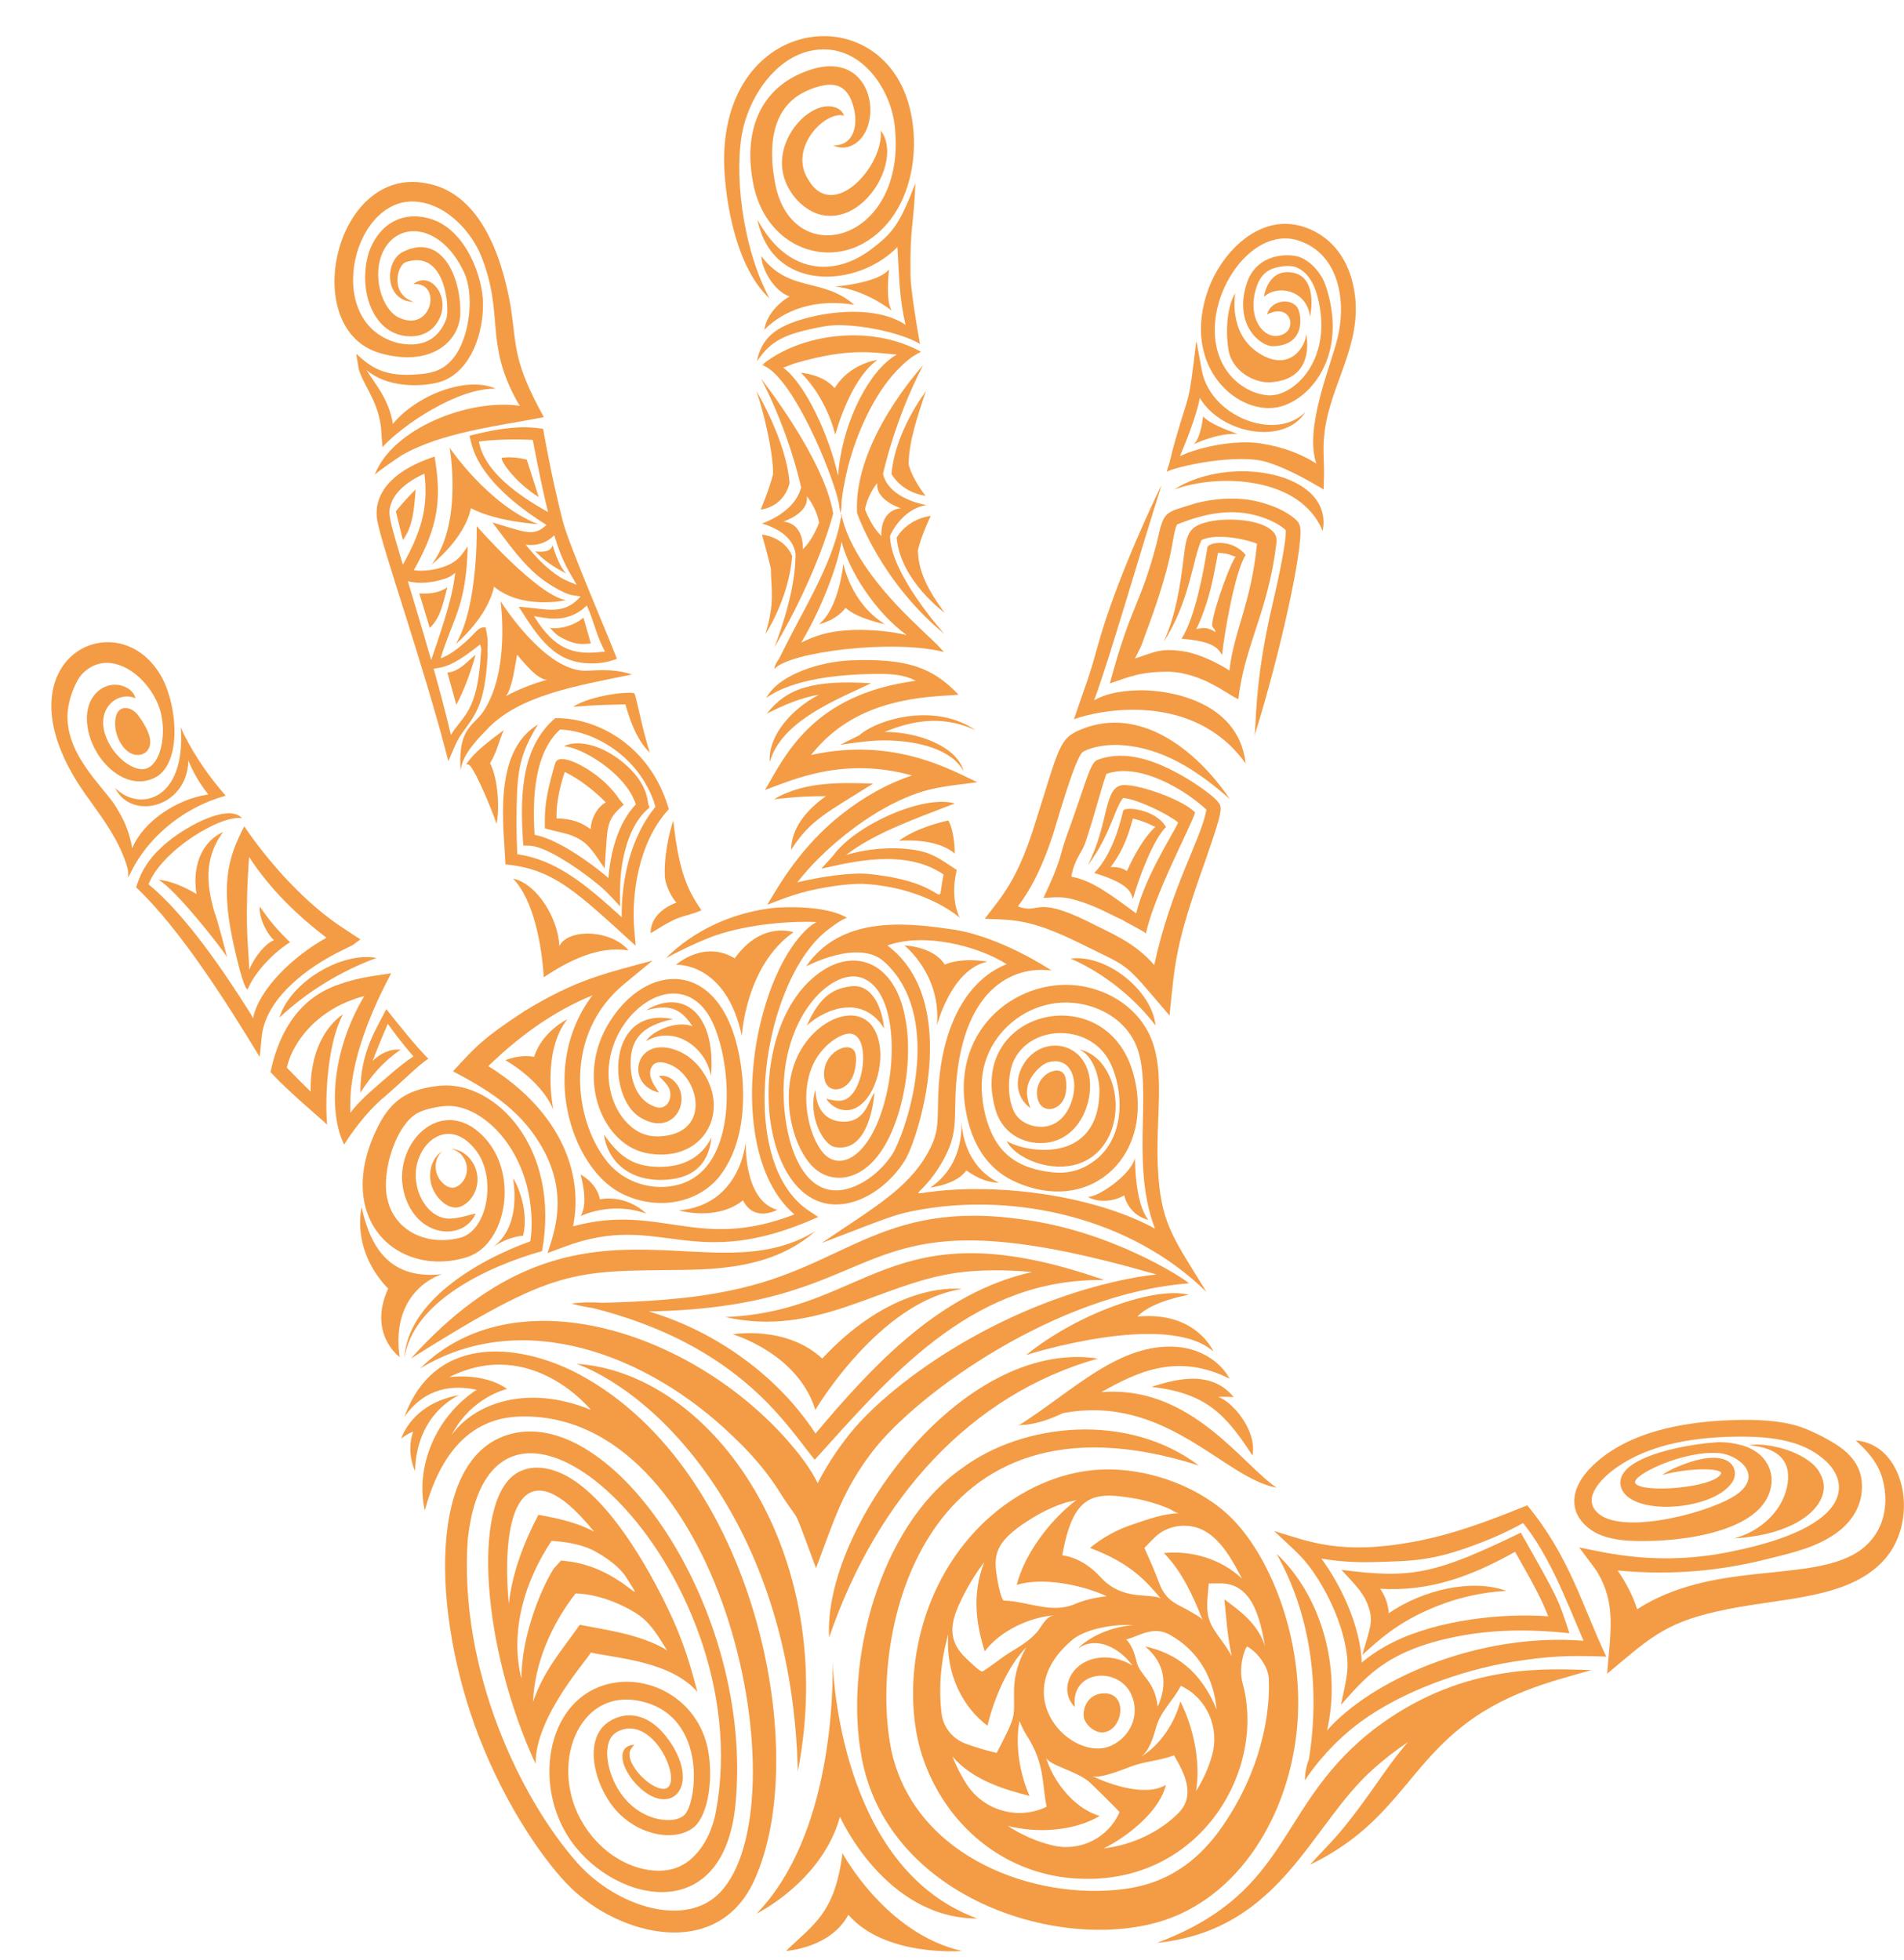 <?xml version="1.0" encoding="UTF-8" standalone="no"?><svg xmlns="http://www.w3.org/2000/svg" xmlns:xlink="http://www.w3.org/1999/xlink" fill="#f39c45" height="683.3" preserveAspectRatio="xMidYMid meet" version="1" viewBox="-17.9 -12.6 663.7 683.3" width="663.7" zoomAndPan="magnify"><defs><clipPath id="a"><path d="M 256 633 L 318 633 L 318 667.711 L 256 667.711 Z M 256 633"/></clipPath><clipPath id="b"><path d="M 530 482 L 645.77 482 L 645.77 571 L 530 571 Z M 530 482"/></clipPath></defs><g><g id="change1_3"><path d="M 364.812 461.051 C 317.023 453.824 268.773 521.027 271.129 558.273 C 287.805 509.543 320.547 473.543 364.812 461.051" fill="inherit"/></g><g id="change1_4"><path d="M 183.086 462.871 C 213.348 474.328 258.262 521.363 260.203 605.008 C 274.91 529.645 231.094 466.203 183.086 462.871" fill="inherit"/></g><g id="change1_5"><path d="M 266.32 416.621 C 229.105 439.609 183.781 396.039 125.336 461.051 C 176.035 429.156 181.684 430.629 220.117 430.141 C 237.207 429.969 253.574 427.898 266.32 416.621" fill="inherit"/></g><g id="change1_6"><path d="M 443.16 172.527 C 447.145 152.098 410.797 145.566 391.359 158.074 C 407.121 152.352 435.422 153.578 443.16 172.527" fill="inherit"/></g><g id="change1_7"><path d="M 79.504 342.176 C 89.176 333.156 100.742 326.027 113.352 321.375 C 101.012 319.137 83.285 329.828 79.504 342.176" fill="inherit"/></g><g id="change1_8"><path d="M 384.902 344.926 C 383.648 332.762 367.957 320.043 355.301 321.602 C 366.988 326.734 377.473 335.258 384.902 344.926" fill="inherit"/></g><g id="change1_9"><path d="M 389.766 341.465 C 391.734 322.719 391.648 317.102 402.172 287.738 C 406.863 274.148 408.047 270.27 407.453 268.254 C 406.609 265.516 397.574 259.809 394.977 258.305 C 385.555 252.875 374.797 248.531 364.652 252.324 C 361.977 253.422 360.859 259.781 353.961 278.715 C 351.223 286.211 352.59 286.141 345.836 300.453 C 351.297 300.199 352.688 299.844 358.09 301.512 C 365.285 303.742 369.945 306.719 373.293 308.078 C 374.941 309.176 380.504 311.848 381.562 312.871 C 384.176 299.934 397.246 275.48 398.684 270.719 C 395.23 266.641 379.746 260.871 373.613 261.105 C 366.711 261.633 368.816 274.422 361.234 289.145 C 365.762 283.172 368.168 277.512 369.992 273.016 C 370.859 270.914 372.504 266.543 373.613 265.668 C 373.801 265.523 373.859 265.562 373.816 265.605 C 373.781 265.648 373.914 265.652 373.977 265.656 C 378.426 266.109 388.496 270.77 392.793 274.152 C 390.805 278.562 381.156 293.195 378.16 305.879 C 369.715 299.629 362.645 294.238 355.547 293.066 C 356.73 286.516 359.184 285.004 360.523 280.891 C 363.758 271.246 365.82 262.703 367.766 257.219 C 379.316 253.055 395.512 262.953 402.648 269.719 C 400.719 280.215 390.348 296.594 384.441 323.875 C 377.438 315.691 368.824 312.594 361.633 308.82 C 342.285 299.305 344.809 306.414 336.914 303.395 C 344.027 294.199 347.871 282.184 349.258 278.031 C 350.242 274.992 356.965 251.172 359.559 249.578 C 361.145 248.492 365.824 246.887 372.211 247.145 C 387.148 247.84 399.613 256.109 410.797 265.984 C 398.672 248.172 379.211 233.613 359.227 241.59 C 351.074 244.883 351.531 247.438 342.539 275.664 C 336.645 294.238 331.43 299.832 325.348 307.734 C 335.113 308.145 341.035 307.559 358.887 316.434 C 376.793 325.344 373.117 321.961 389.766 341.465" fill="inherit"/></g><g id="change1_10"><path d="M 374.934 291.105 C 373.23 289.891 371.234 289.637 369.234 289.68 C 369.664 289.148 370.066 288.574 370.473 287.996 C 373.465 283.645 375.238 279.137 376.664 273.965 C 376.789 273.488 376.902 273.105 376.996 272.789 C 377.512 272.902 378.172 273.07 379.113 273.355 C 384.023 274.996 383.602 275.383 384.871 275.641 C 380.672 279.512 377.191 286.066 374.934 291.105 Z M 388.535 275.73 C 385.047 269.555 373.945 268.348 373.602 270.152 C 371.902 277.504 368.84 286.32 363.551 291.75 C 376.301 295.668 376.285 298.812 377.031 300.793 C 378.895 294.023 383.984 280.195 388.535 275.73" fill="inherit"/></g><g id="change1_11"><path d="M 416.309 253.586 C 413.789 231.152 388.32 227.922 379.453 228.074 C 371.387 228.227 367.098 229.609 363.48 231.523 C 368.117 219.691 380.457 176.844 387.016 156.559 C 386.539 157.211 371.477 188.238 364.809 212.371 C 361.16 225.574 360.746 225.383 356.457 238.176 C 365.379 234.828 398.219 228.281 416.309 253.586" fill="inherit"/></g><g id="change1_12"><path d="M 435.34 171.348 C 435.09 170.348 434.992 169.711 433.871 168.641 C 430.375 165.406 425.312 163.48 420.699 162.305 C 410.766 159.82 400.219 162.418 398.602 162.965 C 387.57 166.43 387.969 165.105 385.195 177.195 C 379.348 199.129 376.355 198.133 368.977 225.68 C 375.969 223.293 379.676 221.559 389.641 221.59 C 401.762 222.082 410.711 230.156 413.789 231.152 C 415.754 213.004 424.164 200.434 426.961 177.316 C 427.105 175.992 427.32 174.953 426.422 173.453 C 423.051 168.508 410.457 167.719 403.516 169.266 C 396.176 170.961 395.727 173.473 394.605 182.66 C 393.426 192.328 391.789 202.336 387.727 211.184 C 396.953 196.918 397.863 182.066 400.926 175.684 C 406.359 173.098 417.203 175.586 420.258 176.973 C 418.273 197.703 412.195 207.367 410.652 221.191 C 406.664 218.539 400.695 215.734 395.777 214.672 C 386.613 213.098 384.855 214.727 377.707 216.977 C 378.734 214.957 379.879 212.98 380.551 210.836 C 382.816 204.609 388.531 189.777 390.676 177.551 C 390.934 176.074 391.605 171.727 392.398 170.262 C 401.148 166.73 410.293 164.625 419.457 166.977 C 424.359 168.207 427.91 170.246 429.383 171.465 C 429.895 171.859 430.215 172.164 430.293 172.242 C 430.57 177.035 426.59 194.121 425.551 198.617 C 419.035 226.445 420.145 241.52 419.301 244.207 C 428.371 215.473 436.355 178.566 435.34 171.348" fill="inherit"/></g><g id="change1_13"><path d="M 402.93 206.508 C 401.59 206.203 400.32 206.418 399.051 206.766 C 399.75 205.562 400.281 204.188 400.832 202.836 C 403.633 195.73 404.828 190.086 406.203 182.688 C 406.414 181.449 406.586 180.668 406.676 180.133 C 411.242 180.383 411.141 181.266 412.816 181.43 C 409.852 186.004 403.738 204.379 404.762 205.867 C 405.473 207.051 405.473 206.461 405.828 207.84 C 405.023 207.234 404.059 206.758 402.93 206.508 Z M 408.09 215.73 C 408.762 209.168 412.422 186.922 416.309 180.891 C 411.5 174.984 403.254 176.512 402.984 178.23 C 401.605 186.887 398.664 202.75 393.969 210.09 C 405.898 211.004 406.855 213.953 408.09 215.73" fill="inherit"/></g><g id="change1_14"><path d="M 139.48 487.828 C 146.324 474.402 158.875 471.656 158.875 471.656 C 150.598 465.777 138.676 467.539 138.676 467.539 C 167.367 453.145 188.055 478.945 188.055 478.945 C 165.512 469.684 147.082 476.961 139.48 487.828 Z M 184.461 466.805 C 166.051 456.77 134.344 450.543 123.051 481.391 C 130.34 471 140.223 470.211 148.238 471.949 C 133.742 481.461 126.801 499.086 130.184 514.027 C 138.375 483.566 155.926 481.188 165.129 481.238 C 235.109 481.613 261.914 616.855 233.129 647.164 C 221.23 659.688 197.371 652.336 183.605 637.188 C 163.691 614.852 141.828 569.699 145.184 523.727 C 153.98 446.621 247.23 534.688 231.668 618.949 C 229.996 627.984 225.219 635.238 219.074 638.09 C 210.301 642.242 194.77 638.082 185.715 623.781 C 172.91 603.746 183.41 574.859 206.234 580.707 C 228.992 586.422 224.945 616.414 220.609 620.242 C 217.957 622.57 212.988 622.234 209.398 621.008 C 197.699 617.062 193.02 603.891 193.84 597 C 194.273 593.469 195.75 591.91 197.785 590.906 C 212.094 584.375 223.418 617.133 210.086 610.082 C 205.27 607.516 201.508 602.047 201.57 599.371 C 201.648 597.949 201.344 597.969 203.18 595.691 C 196.789 596.066 198.441 603.645 203.91 609.496 C 215.148 621.445 226.328 611.184 216.102 595.336 C 206.184 580.172 194.824 585.926 191.676 590.102 C 185.816 597.859 190.656 612.035 197.312 619.082 C 205.559 627.754 218.027 629.531 224.148 624.289 C 229.285 619.695 230.789 606.586 228.781 596.855 C 225.129 579.895 208.82 571.262 194.816 574.359 C 173.309 579.035 167.797 608.066 179.965 627.438 C 194.113 650.188 234.137 660.664 238.465 616.578 C 245.133 548.711 195.027 475.773 158.707 487.777 C 129.609 497.176 133.32 555.547 150.754 597.121 C 161.25 622.395 175.285 640.594 182.719 647.086 C 200.676 663.141 234.273 670.703 246 640.691 C 264.355 596.559 245.203 499.902 184.461 466.805" fill="inherit"/></g><g id="change1_15"><path d="M 352.609 480.09 C 388.621 473.297 408.805 502.883 427.102 506.066 C 415.062 497.992 397.801 471.258 367.676 472.645 C 367.086 472.672 366.516 472.727 365.949 472.789 C 378.824 465.516 392.629 459.043 410.738 468.086 C 407.766 462.586 401.258 457.777 392.543 456.996 C 372.23 455.379 356.227 472.344 337.039 484.488 C 337.297 484.41 337.531 484.34 337.781 484.266 C 342.891 484.066 347.77 482.398 352.609 480.09" fill="inherit"/></g><g id="change1_16"><path d="M 412.145 474.508 C 403.902 464.285 390.312 468.82 383.488 470.914 C 401.934 473.121 408.891 479.684 418.68 494.879 C 420.379 485.918 411.344 475.762 406.707 474.453 C 409.164 474.273 412.145 474.508 412.145 474.508" fill="inherit"/></g><g id="change1_17"><path d="M 396.484 438.836 C 385.176 435.777 358.234 444.93 339.801 459.809 C 339.801 459.809 388.898 444.145 405.09 458.625 C 405.09 458.625 399.164 444.473 378.602 446.418 C 383.488 440.992 396.484 438.836 396.484 438.836" fill="inherit"/></g><g id="change1_18"><path d="M 272.328 566.672 C 272.535 575.879 272.441 627.223 245.816 654.59 C 245.816 654.59 268.664 643.391 274.91 620.805 C 274.91 620.805 290.598 656.281 322.781 656.281 C 277.23 639.676 272.758 576.945 272.328 566.672" fill="inherit"/></g><g clip-path="url(#a)" id="change1_1"><path d="M 275.781 633.504 C 273.121 654.59 265.648 658.285 256.094 667.594 C 256.094 667.594 271.652 666.637 277.812 654.973 C 290.605 669.797 317.426 667.594 317.426 667.594 C 290.773 661.566 275.781 633.504 275.781 633.504" fill="inherit"/></g><g id="change1_19"><path d="M 142.23 473.789 C 132.18 475.508 124.961 481.125 121.898 488.973 C 121.898 488.973 124.066 487.262 126.109 486.527 C 123.57 493.914 126.785 500.266 126.785 500.266 C 127.277 479.797 142.23 473.789 142.23 473.789" fill="inherit"/></g><g id="change1_20"><path d="M 189.188 521.41 C 182.812 518.012 176.246 516.734 169.777 515.516 C 164.391 525.785 160.629 536.148 159.457 546.59 C 156.492 514.246 164.41 490.688 189.188 521.41 Z M 174.363 524.621 C 179.559 524.953 185.367 525.887 189.836 528.445 C 193.426 530.449 198.09 533.68 200.32 537.227 C 208.77 550.645 198.965 533.895 179.906 531.734 L 177.652 531.48 L 175.297 534.098 C 174.297 535.098 164.105 553.027 163.832 572.648 C 159.824 556.098 164.871 538.902 174.363 524.621 Z M 184.203 553.883 C 177.758 563.027 171.66 569.793 167.902 580.758 C 168.441 567.207 174.359 553.715 182.727 542.953 C 190.008 543.078 198.762 546.395 204.766 550.484 C 210.242 554.215 213.961 562.336 214.805 562.855 C 205.453 557.117 192.773 555.566 184.203 553.883 Z M 188.016 563.535 C 197.301 565.617 215.73 566.555 225.207 577.273 C 224.012 573.102 221.863 563.66 216.883 552.504 C 209.582 536.305 196.234 512.395 181.363 503.023 C 175.09 499.062 167.418 497.352 161.602 501.41 C 146.602 511.906 150.152 561.965 168.801 602.398 C 168.613 585.504 187.828 564.988 188.016 563.535" fill="inherit"/></g><g id="change1_21"><path d="M 162.355 215.676 C 164.734 218.312 169.129 224.188 172.723 224.406 C 167.777 225.828 162.902 227.664 158.461 230.102 C 160.688 227.348 161.629 219.273 162.355 215.676 Z M 186.762 221.234 C 172.18 222.004 156.582 196.98 156.582 196.98 C 156.582 196.98 160.121 221.711 150.328 235.832 C 148.91 237.875 146.82 239.359 145.383 241.449 C 142.434 245.512 142.375 250.879 142.652 256.008 C 143.359 250.387 148.227 245.395 152.293 241.242 C 163.398 229.844 182.777 226.539 202.371 222.559 C 197.176 220.734 191.93 220.961 186.762 221.234" fill="inherit"/></g><g id="change1_22"><path d="M 175.648 237.777 C 162.953 248.551 163.469 267.348 164.52 282.211 L 166.48 282.238 C 172.344 282.312 183.625 290.297 188.254 293.906 C 193.336 297.871 194.215 299.051 198.246 303.414 C 198.215 298.086 197.887 291.215 200.281 282.82 C 201.625 278.098 203.824 273.258 207.535 269.812 C 208.68 268.754 208.578 269.188 208.09 267.797 C 207.762 266.809 208.07 259.605 197.488 251.828 C 188.504 245.379 181.227 246.074 178.695 247.574 C 183.859 247.922 194.727 253.957 200.48 261.723 C 202.539 264.496 203.367 266.664 203.746 267.855 C 197.605 274.242 194.855 284.516 194.203 293.516 C 187.871 288.074 176.273 279.852 168.453 278.461 C 167.695 266.172 168.137 250.164 177.297 241.766 C 186.32 241.93 198.785 247.656 206.113 258.945 C 209.195 263.801 210.168 267.238 210.574 268.684 C 201.984 279.152 198.641 294.051 198.824 307.188 C 186.398 295.883 176.055 287.156 162.414 285.227 C 162.352 283.051 162.016 278.148 162.195 268.629 C 162.438 255.887 163.363 250.168 169.641 239.973 C 153.504 249.742 157.867 276.227 158.266 288.773 C 175.164 290.348 183.117 298.441 203.676 317.121 L 203.223 311.855 C 202.09 298.645 204.891 281.383 214.512 270.328 C 215.383 269.328 215.297 269.73 214.926 268.516 C 208.59 247.672 190.641 237.57 175.648 237.777" fill="inherit"/></g><g id="change1_23"><path d="M 187.961 276.5 C 185.594 274.672 182.785 273.512 179.891 273.051 C 178.328 272.801 177.027 272.738 176.113 272.738 C 176.035 270.609 176.098 266.359 178.031 259.508 C 178.309 258.551 178.609 257.57 178.957 256.551 C 183.555 258.648 189.219 262.996 193.258 267.129 C 190.121 268.977 188.191 272.801 187.961 276.5 Z M 194.43 261.676 C 189.094 255.906 178.152 249.777 175.98 252.859 C 175.547 253.465 175.176 255.102 174.23 258.539 C 171.961 266.992 171.957 271.406 172.043 276.199 C 176.555 277.52 179.871 277.855 182.918 279.363 C 187.383 281.512 189.121 284.754 192.859 290.164 C 194.035 275.32 192.945 273.617 199.527 267.938 C 196.711 264.77 198.344 265.887 194.43 261.676" fill="inherit"/></g><g id="change1_24"><path d="M 207.152 244.762 C 205.809 240.109 204.258 232.16 203.273 229.148 C 201.438 228.34 188.426 229.727 181.836 233.805 C 189.406 233.191 196.66 233.031 200.102 232.992 C 201.445 237.73 203.926 245.422 208.598 249.773 C 208.098 248.094 207.57 246.445 207.152 244.762" fill="inherit"/></g><g id="change1_25"><path d="M 157.723 241.945 C 152.48 245.848 147.773 249.367 144.914 253.445 C 144.258 254.387 144.914 253.445 145.781 254.219 C 147.898 256.113 153.816 270.305 155.195 274.648 C 156.266 269.52 155.809 259.074 152.926 253.469 C 155.238 249.859 156.062 245.582 157.723 241.945" fill="inherit"/></g><g id="change1_26"><path d="M 201.176 318.777 C 199.535 316.625 196.527 314.887 194.016 314.07 C 187.348 311.785 179.355 312.789 177.074 317.219 C 176.711 307.836 169.465 295.59 160.945 293.707 C 168.32 301.414 170.988 317.434 171.645 328.137 C 180.051 322.441 190.848 316.996 201.176 318.777" fill="inherit"/></g><g id="change1_27"><path d="M 214 294.184 C 214.598 296.906 215.938 299.785 217.859 302.105 C 212.992 303.898 208.828 307.602 208.891 312.789 C 220.527 305.418 219.227 307.855 226.598 304.781 C 222.043 297.961 218.812 292.172 216.797 273.48 C 214.121 281.441 213.41 290.527 214 294.184" fill="inherit"/></g><g id="change1_28"><path d="M 22.395 237.676 C 21.848 240.738 22.613 243.98 24.227 246.609 C 27.461 251.871 31.973 251.18 33.59 248.961 C 36.207 245.371 32.312 239.562 30.188 236.711 C 27.949 233.699 23.258 232.848 22.395 237.676" fill="inherit"/></g><g id="change1_29"><path d="M 60.773 264.828 C 55.09 258.312 50.348 251.578 46.191 243.391 C 45.023 241.051 45.156 239.418 45.25 243.691 C 45.773 267.246 29.934 270.117 22.219 262.078 C 27.832 273.711 47.426 268.984 47.758 252.539 C 49.484 256.848 51.875 260.832 54.73 264.391 C 52.984 264.66 50.859 265.117 48.453 265.91 C 39.859 268.914 31.402 275.316 28.156 283.176 C 28.062 282.52 27.957 281.867 27.836 281.23 C 26.422 275.445 24.977 272.688 22.051 267.938 C 17.098 260.754 5.816 250.852 5.602 237.445 C 5.621 231.051 8.871 224.105 10.984 222.117 C 19.988 213.238 32.922 222.184 37.328 233.305 C 40.953 242.441 38.098 256.742 30.75 255.508 C 27.293 254.988 22.141 251.27 19.465 245.281 C 14.676 234.695 23.164 228.094 29.289 230.848 C 28.969 229.285 27.855 228.074 26.52 227.305 C 20.039 223.547 10.711 229.023 12.645 241.035 C 14.57 253.008 26.277 263.734 36.258 258.438 C 45.223 253.695 44.176 234.715 38.789 224.082 C 24.324 196.5 -17.934 215.969 8.527 259.246 C 12.742 266.184 17.809 271.781 22.328 279.973 C 25.223 285.223 26.777 290.309 26.777 291.309 L 26.801 293.336 L 27.75 291.438 C 34.699 277.5 48.035 268.273 60.773 264.828" fill="inherit"/></g><g id="change1_30"><path d="M 101.832 318.492 C 102.844 318.016 103.977 317.383 104.957 316.969 L 107.758 314.898 C 105.699 313.668 104.348 312.652 102.41 311.426 C 89.09 302.953 76.207 288.691 67.246 275.516 C 61.246 286.883 58.832 296.551 63.965 318.633 C 66.121 327.926 67.125 330.414 67.73 331.625 C 68.535 332.629 68.316 332.602 68.688 331.742 C 70.555 327.426 76.027 320.449 83.203 315.902 C 79.379 312.242 76.094 308.559 72.824 303.664 L 72.602 303.801 C 72.586 308.348 75.473 313.164 77.336 314.945 C 77.43 315.023 77.527 315.102 77.629 315.176 C 74.727 316.289 70.906 320.758 68.98 325.48 C 68.859 320.48 68.09 314.938 68.156 305.125 C 68.184 296.828 68.613 291.039 68.922 286.152 C 76.043 297.137 85.418 306.344 95.918 314.332 C 84.043 320.891 72.273 332.438 70.297 342.445 C 69.988 341.773 69.609 341.066 69.129 340.32 C 60.633 326.848 47.09 306.578 33.879 295.699 C 38.434 283.941 59.027 271.391 66.473 272.668 C 62.023 267.625 48.121 274.75 40.707 280.797 C 32.188 287.656 30.535 293.895 29.535 296.762 C 45.062 311.359 61.621 337.805 72.637 355.922 L 73.312 348.953 C 74.609 335.574 89.109 324.578 101.832 318.492" fill="inherit"/></g><g id="change1_31"><path d="M 61.246 321.078 C 61.246 321.078 57.789 307.449 56.883 305.555 C 54.328 296.594 52.828 287.027 59.871 277.469 C 53.715 280.227 48.863 287.469 50.57 299.082 C 46.727 296.734 41.328 294.359 37.328 294.16 C 42.734 296.871 58.684 317.008 61.246 321.078" fill="inherit"/></g><g id="change1_32"><path d="M 116.391 369.574 C 122.625 364.219 128.414 358.309 131.418 356.535 C 126.844 351.934 120.719 344.227 116.758 339.223 C 113.602 345.684 107.637 353.973 107.719 368.375 C 111.508 362.477 115.434 357.758 121.715 353.363 C 118.113 353.008 114.598 354.699 111.996 357.305 C 113.191 354.125 114.871 349.918 117.27 344.371 C 121.238 349.801 123.953 353.156 126.234 355.719 C 123.039 357.777 120.348 360.082 117.762 362.312 C 113.445 366.066 107.551 370.844 104.215 375.414 C 104.156 372.34 104.129 368.828 104.82 364.406 C 107.219 346.836 117.98 327.727 118.48 326.727 C 109.766 328.02 106.367 328.438 99.742 330.789 C 87.379 335.172 79.652 345.691 76.375 361.18 C 83.336 368.641 92.637 376.199 96.117 379.496 C 95.262 368.766 96.48 350.457 101.703 340.992 C 95.426 345.262 90.051 354.555 90.414 368.02 C 87.898 365.57 84.969 362.648 82.07 359.617 C 82.293 358.707 82.684 357.266 83.48 355.328 C 87.523 346.062 95.785 339.41 104.121 336.301 C 106.77 335.207 108.125 334.93 109.066 334.703 C 97.102 354.754 96.875 376.176 102.066 386.449 C 103.984 383.383 109.336 375.387 116.391 369.574" fill="inherit"/></g><g id="change1_33"><path d="M 348.684 325.793 C 348.684 325.793 330.332 313.43 313.059 311.297 C 296.652 308.859 274.91 307.078 263.094 324.336 C 263.094 324.336 281.336 314.559 290.297 322.68 C 310.641 341.109 299.273 378.105 293.754 388.809 C 291.684 392.605 287.055 397.562 281.684 400.25 C 265.164 408.543 256.898 391.812 255.426 373.016 C 253.102 342.859 271.777 324.938 282.129 328.195 C 293.305 331.547 295.191 353.41 290.633 370.859 C 285.828 389.262 276.496 395.242 270.395 390.633 C 264.84 386.375 260.109 370.164 265.551 358.469 C 268.406 352.371 273.855 348.504 277.34 347.855 C 284.656 346.488 284.281 361.945 279.523 368.344 C 276.977 371.773 274.395 371.535 270.094 370.48 C 272.152 373.484 275.094 374.742 277.961 374.426 C 285.797 373.363 290.305 360.379 288.637 351.324 C 285.574 334.859 267 340.766 259.984 355.891 C 253.359 370.309 259.004 389.449 266.809 395.383 C 273.121 400.238 284.121 399.324 291.586 384.848 C 298.797 370.84 301.578 347.016 294.617 332.828 C 289.301 322.254 279.203 319.285 269.199 325.562 C 239.516 344.344 245.867 412.809 277.211 406.98 C 285.453 405.457 293.18 399.07 297.535 391.945 C 301.801 385.281 317.855 336.855 291.445 317.043 C 304.141 312.418 322.781 317.125 333.016 323.551 C 317.246 329.84 310.609 348.242 309.363 365.223 C 308.516 377.93 310.113 381.035 305.562 389.258 C 298.594 401.867 286.633 408.453 268.535 420.766 C 292.422 411.668 293.871 410.676 303.547 409.023 C 336.016 403.465 375.988 411.633 402.648 437.844 C 392.059 420.406 387.227 414.906 385.941 398.047 C 384.203 377.148 389.672 358.781 381.277 345.371 C 376.109 337.094 366.902 332.051 357.488 330.98 C 336.051 328.516 312.117 347.039 319.371 377.586 C 321.754 387.531 327.012 395.598 336.5 399.645 C 363.078 411.246 385.242 389.32 376.965 361.074 C 367.23 328.102 319.066 339.605 329.109 374.238 C 331.77 383.539 340.359 386.77 347.355 385.742 C 358.855 384.031 363.5 370.785 361.719 362.223 C 358.914 349.242 342.984 348.441 337.84 360.492 C 335.684 365.816 337.332 370.914 341.281 373.734 C 339.898 369.996 339.328 366.355 341.895 362.555 C 343.25 360.492 345.746 358.164 347.617 357.73 C 356.016 355.418 358.973 365.582 354.48 374.117 C 349.902 382.719 340.684 380.906 337.047 377.082 C 333.645 373.668 332.859 364.684 334.977 358.352 C 340.289 344.508 361.637 343.82 368.809 357.363 C 373.641 366.523 375.516 385.461 361.301 393.633 C 355.859 396.785 350.629 396.672 344.68 395.457 C 338.824 394.188 333.852 391.672 330.273 386.789 C 325.828 380.738 323.922 371.098 324.363 364.109 C 325.383 347.832 340.512 335.273 356.793 337.102 C 364.699 338.016 372.102 341.879 376.363 348.496 C 385.707 362.383 375.234 391.07 384.707 415.762 C 365.59 405.355 337.855 401.059 315.934 402.113 C 294.93 403.137 302.16 407.391 310.75 392.148 C 316.203 382.457 314.527 377.984 315.363 365.641 C 318.039 329.801 337.332 324.129 348.684 325.793" fill="inherit"/></g><g id="change1_34"><path d="M 140.004 360.91 C 151.926 367.215 162.641 373.703 170.102 385.797 C 181.047 403.488 174.988 417.758 172.973 424.27 L 178.855 422.07 C 212.852 409.367 222.723 431.754 267.34 411.688 L 264.234 409.652 C 237.859 392.375 248.109 328.031 271.164 311.191 C 273.285 309.625 275.559 307.934 277.34 307.398 C 269.984 302.891 253.941 303.387 249.102 304.289 C 236.828 306.148 223.992 311.711 214.18 321.473 C 219.152 318.828 224.129 316.414 229.188 314.383 C 239.996 310.133 255.328 308.398 266.773 308.863 C 262.113 311.137 253.371 321.066 248.027 340.812 C 241.414 364.828 242.512 396.621 259.012 410.805 C 225.297 423.898 212.117 406.707 181.852 414.961 C 185.523 397.09 178.082 375.184 152.32 359.09 C 162.867 348.914 174.547 340.199 188.59 334.43 C 169.723 359.621 181.344 393.781 197.73 402.941 C 209.242 409.363 224.367 407.922 232.777 397.711 C 240.242 388.223 241.855 375.211 240.871 363.172 C 236.895 320.504 207.258 321.02 193.551 345.43 C 182.918 364.57 192.531 387.336 208.48 389.617 C 228.012 392.621 237.293 374.012 226.074 359.672 C 221.859 354.289 216.012 352.395 212.297 352.543 C 202.742 352.906 201.484 365.871 211.809 368.309 C 210.297 366.016 208.121 363.102 208.859 360.391 C 209.531 357.84 211.652 357.32 214.176 358.035 C 225.566 360.965 231.305 382.93 211.648 383.609 C 210.305 383.566 207.961 383.66 204.953 382.141 C 197.91 378.473 192.738 368.395 194.594 356.973 C 197.641 338.641 217.66 325.352 228.328 340.129 C 236.98 351.902 241.645 394.02 218.73 400.395 C 210.379 402.734 199.734 400.266 193.375 391.926 C 182.164 377.492 178.336 348.082 199.695 330.453 L 209.57 322.301 C 193.02 326.809 183.176 328.773 164.879 339.941 C 150.555 349.344 147.996 352.191 140.004 360.91" fill="inherit"/></g><g id="change1_35"><path d="M 123.051 461.051 C 125.871 441.262 151.945 428.973 171.059 423.59 C 177.531 387.555 154.773 364.277 135.648 365.914 C 125.922 366.918 119.16 369.719 114.059 379.762 C 101.57 404.117 111.648 423.215 129.527 426.707 C 137.938 428.316 145.281 425.676 146.324 425.156 C 159.543 419.461 163.367 393.398 148.227 381.477 C 133.051 369.461 116.008 390.203 124.512 407.523 C 130.422 419.465 144.273 419.121 147.902 410.512 C 144.906 411.074 140.203 412.922 136.641 412.02 C 129.52 410.242 124.621 399.676 128.242 390.816 C 131.438 382.879 140.25 378.738 147.699 388.105 C 155.465 397.508 152.238 416.953 142.043 419.059 C 129.812 421.867 119.32 415.863 117.098 405.234 C 114.973 395.859 120.129 379.523 127.656 375.461 C 131.098 373.562 137.227 372.945 138.227 372.98 C 148.941 372.754 163.262 384.859 166.695 405.242 C 167.98 413.332 167.227 418.188 166.941 420.18 C 148.125 426.961 124.035 441.332 123.051 461.051" fill="inherit"/></g><g id="change1_36"><path d="M 168.285 355.855 C 162.949 354.926 158.273 357.035 158.273 357.035 C 158.273 357.035 170.727 363.926 174.969 374.258 C 174.969 374.258 170.754 354.156 179.906 342.727 C 179.906 342.727 171.102 346.938 168.285 355.855" fill="inherit"/></g><g id="change1_37"><path d="M 240.688 348.602 C 240.688 348.602 241.914 324.164 258.695 312.418 C 258.695 312.418 247.586 308.352 238.219 321.516 C 227.367 314.984 217.742 323.773 217.742 323.773 C 217.742 323.773 235.203 322.641 240.688 348.602" fill="inherit"/></g><g id="change1_38"><path d="M 229.922 362.566 C 231.785 340.574 220.125 331.922 207.348 339.586 C 214.23 337.879 218.734 337.879 223.496 345.215 C 217.488 342.852 208.715 347.473 207.348 350.355 C 217.742 344.469 228.418 353.16 229.922 362.566" fill="inherit"/></g><g id="change1_39"><path d="M 218.734 409.414 C 218.734 409.414 231.953 413.273 241.09 405.891 C 245.07 413.762 253.039 409.191 253.039 409.191 C 241.09 405.891 242.059 385.191 242.059 385.191 C 242.059 385.191 240.664 407.406 218.734 409.414" fill="inherit"/></g><g id="change1_40"><path d="M 207.348 410.512 C 207.348 410.512 201.016 403.859 191.211 405.527 C 190.137 399.738 184.461 396.883 184.461 396.883 C 184.461 396.883 187.492 406.852 184.461 411.395 C 184.461 411.395 195.031 406.094 207.348 410.512" fill="inherit"/></g><g id="change1_41"><path d="M 326.328 322.68 C 326.328 322.68 317.574 321.02 311.426 323.707 C 307.43 317.316 297.367 317.031 297.367 317.031 C 297.367 317.031 310.293 327.176 308.703 344.926 C 308.703 344.926 313.617 325.328 326.328 322.68" fill="inherit"/></g><g id="change1_42"><path d="M 306.359 401.457 C 310.82 400.785 316.371 399.156 318.938 395.449 C 322.691 398.07 325.762 399.523 330.332 399.789 C 327.789 398.539 318.348 393.594 317.227 378.477 C 317.426 383.684 316.535 394.609 306.359 401.457" fill="inherit"/></g><g id="change1_43"><path d="M 382.414 412.738 C 377.664 406.715 377.84 392.762 377.723 391.094 C 376.492 396.965 364.5 405.055 361.289 404.652 C 364.758 406.82 370.438 406.352 373.973 404.137 C 374.883 407.75 377.434 411.395 382.414 412.738" fill="inherit"/></g><g id="change1_44"><path d="M 136.168 431.641 C 118.461 433.574 111.348 423.004 108.164 408.277 C 108.164 408.277 104.281 423.07 117.41 436.676 C 110.199 452.422 121.387 460.512 121.387 460.512 C 118.133 436.676 136.168 431.641 136.168 431.641" fill="inherit"/></g><g id="change1_45"><path d="M 366.164 358.203 C 364.094 355.723 361.297 353.816 358.301 353.32 C 362.945 355.27 365.176 362.281 365.359 367.359 C 365.359 394.051 339.105 389.094 333.016 385.191 C 334.496 388.441 340.254 392.918 348.676 393.98 C 370.496 396.43 376.316 371.027 366.164 358.203" fill="inherit"/></g><g id="change1_46"><path d="M 353.055 370.285 C 354.137 367.742 353.922 363.773 353.23 362.312 C 351.199 358.012 342.012 362.539 343.789 370.43 C 344.945 375.559 351.035 375.043 353.055 370.285" fill="inherit"/></g><g id="change1_47"><path d="M 279.07 363.32 C 280.508 360.574 280.777 356.188 280.238 354.535 C 278.648 349.676 268.516 354.148 269.395 362.949 C 269.965 368.672 276.379 368.449 279.07 363.32" fill="inherit"/></g><g id="change1_48"><path d="M 136.531 388.699 C 132.988 390.5 131.312 395.367 132.328 399.926 C 133.434 404.863 138.617 409.914 142.871 407.988 C 147.012 406.113 149.656 400.809 148.098 395.445 C 146.816 391.051 142.902 387.848 139.105 388.023 C 141.461 388.176 143.777 390.207 144.57 392.926 C 145.602 396.469 143.852 399.977 141.117 401.215 C 138.305 402.488 134.879 399.148 134.152 395.887 C 133.516 393.051 134.465 390.035 136.531 388.699" fill="inherit"/></g><g id="change1_49"><path d="M 266.32 367.359 C 263.645 376.234 268.938 386.531 273.121 387.312 C 285.727 389.676 286.902 368.34 286.902 368.34 C 284.75 371.328 283.805 378.477 276.227 378.477 C 272.16 378.477 266.77 376.473 266.32 367.359" fill="inherit"/></g><g id="change1_50"><path d="M 290.297 346.066 C 289.336 336.688 285.008 330.555 278.992 331.246 C 272.98 331.938 268.051 334.266 263.363 344.926 C 263.363 344.926 270.094 338.492 278.391 338.633 C 286.691 338.77 290.297 346.066 290.297 346.066" fill="inherit"/></g><g id="change1_51"><path d="M 216.695 342.727 C 193.66 337.879 193.449 370.246 205.531 377.148 C 217.312 384.043 223.746 370.258 216.832 364.086 C 215.457 362.855 213.609 362.199 211.809 362.566 C 213.141 363.941 214.223 365 214.953 366.141 C 217.195 369.762 214.66 374.934 210.449 373.266 C 204.883 371.387 202.418 365.746 201.984 359.867 C 201.297 349.652 206.078 344.926 216.695 342.727" fill="inherit"/></g><g id="change1_52"><path d="M 212.793 398.773 C 222.766 398.633 229.012 394.145 230.117 384.039 C 226.57 390.859 220.395 394.297 211.809 394.227 C 202.121 394.148 197.594 389.969 192.629 382.945 C 193.84 391.871 200.879 398.945 212.793 398.773" fill="inherit"/></g><g id="change1_53"><path d="M 153.93 422.188 C 159.66 418.344 164.422 418.246 164.422 418.246 C 166.492 409.992 162.758 400.867 160.973 398.211 C 161.422 401.859 163.387 415.211 153.93 422.188" fill="inherit"/></g><g clip-path="url(#b)" id="change1_2"><path d="M 628.953 489.613 C 633.125 493.336 636.715 497.367 638.316 503.02 C 641.121 513.25 638.141 524.223 627.645 529.664 C 609.977 538.828 578.605 531.91 552.773 548.453 C 551.27 543.66 548.848 539.102 545.969 534.934 C 564.109 536.68 581.52 535.23 598.559 530.84 C 607.535 528.664 615.512 526.676 622.109 521.969 C 628.547 517.367 631.34 511.234 631.133 505.254 C 630.973 494.832 621.484 490.633 617.559 488.348 C 611.527 485.445 606.551 482.395 589.93 482.43 C 571.668 482.609 550.617 485.672 537.41 498.266 C 528.555 506.785 529.453 514.949 535.574 519.941 C 539.488 523.195 544.449 524.117 549.445 524.539 C 563.914 525.406 592.008 522.781 598.355 509.148 C 601.914 501.516 597.961 493.43 588.797 491.168 C 584.586 490.121 582.566 490.266 581.566 490.199 C 572.047 490.594 547.164 494.672 546.902 504.207 C 547.203 516.27 578.258 514.781 585.66 504.543 C 589.02 500.293 586.047 490.738 566.938 498.75 C 565.039 499.559 563.184 500.504 561.484 501.668 C 570.957 499.008 583.141 499.152 581.98 501.297 C 579.238 506.195 554.262 508.121 552.133 504.504 C 550.527 501.852 568.781 493.047 581.273 494.004 C 587.758 494.52 596.57 501.242 588.145 507.945 C 580.316 514.207 548.637 522.82 539.43 515.215 C 533.254 510.168 539.742 503.117 545.871 498.848 C 556.812 491.301 570.777 488.859 584.109 488.348 C 594.93 488.035 607.945 488.348 616.672 495.238 C 627.66 503.336 628.852 519.625 585.77 528.301 C 560.496 533.609 541.969 528.758 532.586 526.914 C 539.133 535.684 537.926 534.004 539.133 535.895 C 545.301 546.609 543.594 555.73 542.312 570.93 C 556.133 559.465 561.824 553.359 580.641 549.223 C 601.969 544.227 627.188 545.578 639.73 530.258 C 651.223 515.973 645.613 490.801 628.953 489.613" fill="inherit"/></g><g id="change1_54"><path d="M 586.617 523.75 C 610.93 522.309 621.32 510.395 616.836 501.699 C 613.664 494.102 598.844 490.027 591.637 491.27 C 602.234 492.098 606.926 497.055 604.992 505.941 C 603.051 514.664 595.473 521.355 586.617 523.75" fill="inherit"/></g><g id="change1_55"><path d="M 474.945 524.93 C 449.285 529.672 438.301 524.805 426.219 521.176 C 434.543 528.984 437 530.785 441.609 538.062 C 445.965 544.984 449.52 553.238 451.059 561.008 C 452.668 569.219 451.547 572.012 449.539 581.781 C 457.312 573.246 464.176 563.629 487.359 558.5 C 501.426 555.391 515.027 555.34 529.164 556.812 C 525.188 544.547 525.062 544.453 512.227 521.754 C 482.426 536.199 474.168 537.922 449.699 534.711 C 454.836 540.336 457.492 542.789 459.133 547.598 C 460.914 552.797 459.664 555.016 456.973 564.359 C 462.332 559.672 469.203 552.691 483.691 547.113 C 491.137 544.227 499.09 542.484 507.191 542.055 C 495.07 537.645 477.809 541.816 466.199 549.855 C 466.047 547.031 465.07 544.043 463.211 541.324 C 480.219 542.301 494.422 537.277 510.234 528.434 C 514.309 535.73 518.996 543.594 521.789 550.926 C 506.312 549.746 483.672 552.023 467.801 559.906 C 463.449 562.066 459.891 564.43 456.781 567.059 C 456.391 554.645 449.605 540.043 442.68 530.785 C 448.609 531.828 454.512 532.156 460.664 532.027 C 474.438 531.633 481.18 531.648 496.121 526.07 C 504.621 522.961 510.328 519.891 513.016 518.414 C 514.934 520.801 519.438 526.52 525.25 538.941 C 527.176 543.055 531.668 553.648 534.094 559.438 C 496.773 556.531 459.93 573.348 444.652 590.746 C 449.746 569.371 442.859 543.824 427.102 529.141 C 439.41 551.094 442.191 576.73 438.379 600.711 C 436.797 604.859 436.977 608.094 436.98 608.133 C 437.363 607.59 437.727 607.027 438.09 606.461 C 440.492 602.996 446.766 594.754 456.465 587.656 C 470.965 577.051 491.523 569.734 509.211 566.797 C 521.871 564.82 528.324 564.453 542.023 564.98 C 533.617 547.242 529.246 530.059 514.465 512.227 C 500.273 517.977 488.523 522.363 474.945 524.93" fill="inherit"/></g><g id="change1_56"><path d="M 463.008 588.828 C 426.449 615.742 433.848 646.559 385.441 664.77 C 429.156 660.227 438.969 623.148 461.195 603.812 C 464.629 600.742 468.543 597.699 472.867 594.77 C 470 598.109 467.246 601.707 464.535 605.57 C 448.336 628.816 446.582 628.738 438.754 637.527 C 466.133 624.266 471.789 605.902 490.207 590.602 C 505.727 577.664 522.711 573.719 536.848 569.668 C 522.863 569.383 493.527 566.602 463.008 588.828" fill="inherit"/></g><g id="change1_57"><path d="M 408.891 545.008 C 409.559 550.734 409.758 556.832 411.441 564.773 C 408.27 559 404.719 556.121 403.406 551.398 C 402.383 547.707 403.203 543.273 403.434 539.488 C 404.871 539.465 406.348 539.438 407.82 539.457 C 419.039 539.617 421.441 552.598 423.07 561.273 C 420.461 553.375 414.242 548.973 408.891 545.008 Z M 381.277 561.422 C 388.285 567.262 389.152 574.746 385.656 582.414 C 384.594 573.105 379.477 571.863 378.254 566.598 C 377.555 563.598 376.434 560.617 374.676 559.023 C 379.797 557.543 384.266 554.137 390.086 557.461 C 400.203 563.203 405.246 572.91 406.188 583.387 C 400.66 569.906 391.832 563.73 381.277 561.422 Z M 404.594 599.414 C 403.348 603.789 401.469 608.02 399.016 611.871 C 400.73 601.344 397.965 589.32 393.555 580.602 C 391.016 590.102 384.715 597.23 379.484 600.031 C 382.562 598.383 384.191 592.926 385.031 589.852 C 386.656 583.922 391.027 580.383 393.73 575.141 C 402.945 579.504 407.297 589.91 404.594 599.414 Z M 392.812 619.582 C 386.504 625.891 377.297 630.543 366.855 631.844 C 375.938 627.273 386.508 618.453 388.496 609.699 C 381.551 613.898 369.23 609.688 362.812 606.605 C 365.266 607.785 374.18 604.082 376.512 603.223 C 381.367 601.434 386.512 601.23 391.34 599.395 C 395.023 605.703 399.027 613.367 392.812 619.582 Z M 348.914 630.77 C 343.48 629.438 338.203 627.176 333.375 623.98 C 343.68 626.625 356.434 625.852 365.445 620.531 C 355.855 617.668 348.812 607.543 346.719 600.047 C 347.508 602.875 357.176 604.676 361.844 608.707 C 362.715 609.465 372.41 619.027 372.344 619.188 C 368.414 628.25 358.512 633.129 348.914 630.77 Z M 319.086 609.52 C 317.156 606.559 315.473 603.301 314.078 599.754 C 321.078 607.984 332.09 611.285 341.004 613.547 C 337.621 606.008 335.855 595.922 337.484 587.395 C 338.191 589.25 339.09 591.035 340.16 592.719 C 346.375 602.5 345.27 609.309 346.938 617.316 C 337.004 622.117 325.023 618.66 319.086 609.52 Z M 310.32 584.855 C 309.195 575.605 310.098 566.102 312.676 557.082 C 311.551 571.328 318.039 582.906 326.336 589.07 C 328.27 580.516 333.266 568.301 339.84 561.754 C 337.254 566.18 335.676 571.25 335.582 576.398 C 335.395 586.699 336.867 584.328 329.551 598.527 C 326.633 597.934 322.699 596.746 318.91 595.406 C 314.297 593.777 310.91 589.715 310.32 584.855 Z M 316.352 546.965 C 318.742 541.68 321.664 536.656 325.195 532.047 C 320.988 542.688 322.164 553.098 325.367 563.125 C 330.621 556.133 340.668 551.254 349.746 550.547 C 346.684 550.785 345.285 554.453 343.535 556.469 C 341.047 559.34 337.676 561.367 334.465 563.32 C 331.066 565.395 328.035 568.027 324.648 570.125 C 323.898 570.59 319.43 566.098 318.914 565.613 C 312.758 559.848 313.152 554.051 316.352 546.965 Z M 342.543 516.297 C 346.039 514.191 349.809 512.449 353.82 511.195 C 354.816 510.883 356.793 510.777 357.602 510.176 C 348.105 517.25 339.223 529.238 336.512 539.953 C 345.594 537.23 358.766 539.816 367.867 543.879 C 364.094 544.383 360.262 545.148 356.754 546.656 C 348.633 550.152 340.508 545.695 332.105 545.434 C 330.887 545.395 329.527 536.805 329.395 535.758 C 328.5 528.789 329.551 524.113 342.543 516.297 Z M 358.262 561.938 C 364.094 557.949 371.996 561.512 376.852 568.082 C 370.738 564.262 362.926 564.34 358.125 568.285 C 353.191 572.344 352.914 578.949 356.797 582.539 C 355.117 569.594 371.848 568.25 376.367 578.035 C 379.754 585.23 376.074 592.992 369.465 596.004 C 356.117 602.184 332.277 578.691 356.117 558.949 C 359.68 556.016 368.398 553.535 377.133 553.992 C 363.922 555.043 356.801 562.957 358.262 561.938 Z M 376.723 509.68 C 381.141 510.402 385.48 511.668 389.527 513.355 C 390.422 513.73 392.176 515.008 393.102 514.996 C 387.996 515.062 382.754 516.895 377.16 518.812 C 371.52 520.621 366.352 523.527 362.035 527.086 C 376.445 532.434 381.895 538.988 386.82 544.832 C 386.078 543.949 382.191 543.863 381.07 543.73 C 378.809 543.457 371.465 543.633 365.809 537.34 C 362.148 533.262 357.098 530.191 352.387 529.672 C 356.145 508.438 363.098 507.449 376.723 509.68 Z M 401.32 520.793 C 407.656 523.84 411.961 531.82 415.035 537.785 C 407.406 530.574 396.902 527.941 387.816 528.867 C 394.195 535.352 398.152 544.172 401.363 552.402 C 400.941 551.32 398.172 549.969 397.203 549.359 C 392.934 546.672 388.719 546.273 386.066 539.066 C 384.566 534.988 382.785 531.035 381.02 527.066 C 382.125 525.914 383.336 524.656 384.625 523.395 C 388.961 519.168 395.82 518.148 401.32 520.793 Z M 434.059 591.461 C 437.398 561.164 425.613 531.078 411.648 516.938 C 401.426 506.527 383.543 499.047 365.961 499.758 C 351.391 500.34 334.957 507.426 322.047 521.23 C 300.16 544.695 297.059 577.543 303.074 597.938 C 309.359 619.191 326.773 637.785 351.488 641.723 C 398.047 648.559 424 606.156 415.246 574.207 C 413.746 568.742 415.855 562.422 416.805 561.422 C 420.734 563.539 424.211 568.777 424.379 572.539 C 425.117 588.891 419.297 609.668 405.973 627.219 C 396.836 638.977 386.043 644.484 373.703 646.035 C 342.922 649.992 301.574 635.262 292.973 598.43 C 284.176 557.863 303.426 467.48 400.008 498.355 C 375.465 479.789 338.879 483.141 317.117 499.512 C 288.445 519.746 276.176 567.52 282.5 600.367 C 291.289 647.078 346.656 666.945 383.293 658.207 C 411.961 651.402 430.613 622.773 434.059 591.461" fill="inherit"/></g><g id="change1_58"><path d="M 366.23 591.398 C 373.418 591.398 375.809 577.402 366.711 577.785 C 362.188 577.973 359.82 581.523 359.82 585.348 C 359.82 588.262 363.32 591.398 366.23 591.398" fill="inherit"/></g><g id="change1_59"><path d="M 286.406 493.227 C 301.984 473.102 350.234 438.391 396.484 434.84 C 397.41 434.934 374.523 419.055 344.59 413.512 C 289.719 403.641 278.629 429.004 236.309 437.402 C 222.156 440.422 206.012 441.242 192.094 441.621 C 188.262 441.34 184.637 441.41 181.336 441.871 C 181.336 441.871 183.914 442.719 188.914 443.496 C 197.73 445.68 212.902 450.312 227.195 458.914 C 249.16 472.117 258.387 486.84 266.094 496.348 C 291.887 467.82 319.793 434.395 364.051 433.688 C 367.66 433.598 367.691 433.883 364.188 432.707 C 291.77 408.363 285.047 444.57 234.906 446.586 C 266.75 453.723 288.273 435.156 315.27 431.199 C 324.008 429.941 333.426 430.152 341.926 430.859 C 310.309 437.98 287.441 462.16 266.367 487.195 C 251.969 465.16 228.965 450.656 208.211 444.629 C 295.762 443.004 275.203 401.82 376.484 429.301 C 376.484 429.301 380.672 430.461 385.203 431.719 C 383.305 431.914 381.117 432.27 378.414 432.672 C 332.59 440.926 293.797 468.43 278.77 486.73 C 273.754 492.926 270.062 498.742 267.141 504.508 C 265.766 501.707 263.684 498.305 260.406 494.16 C 227.895 453.098 162.898 430.445 128.59 464.488 C 164.07 443.051 207.887 459.422 237.641 488.223 C 249.184 499.137 253.461 507.07 255.305 509.84 C 261.527 519.172 258.129 511.699 266.555 534.133 C 272.973 517.105 275.871 506.918 286.406 493.227" fill="inherit"/></g><g id="change1_60"><path d="M 266.32 478.945 C 266.32 478.945 288.723 440.992 317.426 436.82 C 317.426 436.82 294.539 433.297 268.707 461.051 C 256.094 449.355 237.52 452.613 237.52 452.613 C 237.52 452.613 260.18 459.129 266.32 478.945" fill="inherit"/></g><g id="change1_61"><path d="M 154.297 191.938 C 164.207 200.125 179.355 196.652 179.355 196.652 C 169.039 194.699 148.266 170.82 148.266 170.82 C 148.266 170.82 148.969 198.621 140.988 211.918 C 140.988 211.918 152.133 202.641 154.297 191.938" fill="inherit"/></g><g id="change1_62"><path d="M 146.25 164.566 C 155.094 169.312 169.633 170.145 169.633 170.145 C 152.148 163.305 138.816 143.469 138.816 143.469 C 138.816 143.469 143.594 169.742 132.586 184.188 C 132.586 184.188 144.086 175.27 146.25 164.566" fill="inherit"/></g><g id="change1_63"><path d="M 149.035 141.352 C 154.109 140.562 163.172 140.48 167.82 140.789 C 169.883 151.672 171.613 159.766 173.133 165.941 C 162.977 160.246 150.988 151.961 149.035 141.352 Z M 183.125 191.285 C 180.988 190.504 178.32 189.289 177.555 188.773 C 172.867 185.836 169.031 181.848 165.359 177.316 C 170.074 177.832 173.078 176.227 175.309 174.02 C 178.199 183.656 180.395 186.441 183.125 191.285 Z M 186.832 198.883 C 189.039 203.855 189.91 208.531 192.453 213.504 C 192.652 213.883 192.828 214.246 193.008 214.586 C 192.836 214.586 192.668 214.59 192.531 214.602 C 183.641 215.602 176.262 215.309 168.234 202.215 C 172.52 202.926 178.383 204.406 184.277 200.449 C 185.203 199.82 185.969 199.164 186.66 198.48 C 186.719 198.613 186.773 198.742 186.832 198.883 Z M 145.781 139.301 C 146.406 142.035 147.074 145.965 150.883 151.363 C 156.195 158.945 164.586 165.395 172.578 170.418 C 172.23 170.754 171.816 171.113 171.301 171.492 C 167.535 174.234 164.656 172.801 153.77 169.559 C 159.539 177.215 164.07 183.594 169.738 188.281 C 173.508 191.422 178.434 193.945 179.785 194.375 C 182.355 195.32 182.438 194.859 184.492 195.379 C 178.461 202.113 172.969 199.664 162.926 198.934 C 169.949 210.055 175.555 218.504 187.82 218.68 C 191.039 218.793 194.023 218.266 197.145 217.102 C 193.648 207.914 180.691 178.062 178.336 169.34 C 176.668 162.727 174.172 152.457 171.426 136.914 C 167.449 136.379 161.57 135.293 145.781 139.301" fill="inherit"/></g><g id="change1_64"><path d="M 122.539 184.277 C 117.594 167.766 117.164 166.312 118.531 162.715 C 120.191 158.203 125.32 154.602 130.047 152.547 C 131.57 164.922 128.484 173.504 122.539 184.277 Z M 135.242 189.746 C 137.902 189.094 139.422 188.367 140.789 187.062 C 140.074 193.824 137.922 201.562 132.402 217.523 C 129.422 207.062 124.633 191.285 124.258 190.027 C 126.793 190.672 130.242 190.953 135.242 189.746 Z M 149.441 212.086 C 149.531 212.406 149.652 212.766 149.789 213.211 C 150 214.055 149.727 214.922 149.688 215.773 C 148.426 235.902 143.543 236.613 139.277 243.637 C 137.559 236.262 135.387 228.125 133.25 220.523 C 137.18 220.074 140.508 219.254 149.441 212.086 Z M 113.602 168.891 C 115.465 178.941 130.133 220.285 138.383 252.781 C 140.844 247.086 141.344 245.66 142.953 243.355 C 147.633 236.707 151.133 233.535 152.07 215.898 C 152.113 215.012 151.969 214.168 152.062 213.234 C 152.266 210.301 151.785 208.195 151.359 206.102 C 148.238 206.004 148.523 207.996 142.02 213.176 C 139.047 215.516 136.977 216.477 135.684 216.93 C 139.855 203.129 144.617 199.012 145.152 177.887 C 142.941 180.898 142.199 182.371 139.117 183.996 C 135.387 185.992 129.934 186.754 126.352 186.207 C 135.363 170.25 135.91 160.66 133.598 146.582 C 116.293 152.297 112.297 161.426 113.602 168.891" fill="inherit"/></g><g id="change1_65"><path d="M 141.16 233.109 C 143.816 228.309 146.457 220.98 147.871 215.676 C 145.066 217.918 142.129 221.609 138.059 221.879 L 141.16 233.109" fill="inherit"/></g><g id="change1_66"><path d="M 138.059 192.102 C 135.445 194.086 131.527 194.566 128.262 194.277 L 131.898 206.324 C 135.688 202.746 136.477 197.918 138.059 192.102" fill="inherit"/></g><g id="change1_67"><path d="M 122.535 175.684 C 126.207 170.75 126.469 164.281 126.996 158.016 C 124.562 160.43 122.258 162.988 120.09 165.672 L 122.535 175.684" fill="inherit"/></g><g id="change1_68"><path d="M 156.973 146.996 C 156.738 148.676 162.566 156.273 169.898 160.699 L 165.734 147.68 C 162.895 146.895 159.902 146.66 156.973 146.996" fill="inherit"/></g><g id="change1_69"><path d="M 179.422 187.367 C 176.57 184.297 174.758 177.531 174.758 177.531 C 174.055 179.238 172.961 180.023 168.688 179.676 C 172.348 183.309 174.898 184.883 179.422 187.367" fill="inherit"/></g><g id="change1_70"><path d="M 173.723 206.336 C 175.211 207.324 174.879 208.516 179.801 210.688 C 182.742 211.988 184.863 212.129 188.059 211.734 L 185.477 202.746 C 182.246 205.441 177.906 206.766 173.723 206.336" fill="inherit"/></g><g id="change1_71"><path d="M 423.797 148.531 C 432.441 151.258 440.637 156.438 443.512 158.074 L 443.613 153.574 C 443.785 147.059 442.754 142.773 444.41 134.422 C 447.555 118.383 458.137 104.527 453.59 85.922 C 449.938 70.98 438.484 65.723 430.793 65.457 C 418.477 65.004 407.789 76.277 403.426 87.898 C 393.152 115.73 414.449 133.316 428.891 129.039 C 439.84 125.707 451.051 110.855 444.93 89.324 C 444.113 86.43 443.527 85.238 443.047 84.375 C 441.246 81.148 438.484 78.27 435.039 76.996 C 431.832 75.84 420.555 75.281 416.824 85.812 C 411.855 100.375 421.352 108.203 425.844 108.102 C 437.445 107.867 435.695 97.117 434.508 94.938 C 432.438 91.039 425.012 91.949 423.797 97.016 C 431.656 93.102 434.066 101.188 429.891 103.656 C 423.754 107.383 416.055 99.047 420.238 87.047 C 421.23 84.293 422.848 82.188 425.531 81.133 C 427.258 80.438 431.359 79.648 433.75 80.52 C 439.238 82.559 441.32 89.164 442.23 94.93 C 445.367 114.531 432.152 126.23 423.645 125.195 C 416.488 124.391 409.965 119.195 407.23 111.973 C 399.977 93.234 417.363 65.586 434.785 71.285 C 448.43 75.762 451.676 91.582 448.312 105.387 C 446.078 114.809 436.629 136.582 440.965 149.008 C 435.426 145.566 429.461 143.281 421.75 142.031 C 413.262 140.652 400.582 143.008 393.418 146.445 C 395.754 140.91 399.223 132.102 400.34 126.16 C 407.965 138.961 430.074 142.625 437.121 131.027 C 426.926 141.566 403.32 132.652 400.855 115.59 L 399.117 106.211 C 396.246 130.156 396.91 122.902 391.887 140.539 C 390.152 146.48 390.48 146.672 388.789 151.902 C 391.902 150.051 413.562 145.305 423.797 148.531" fill="inherit"/></g><g id="change1_72"><path d="M 401.465 132.555 C 401.465 132.555 400.777 140.016 398.219 142.316 C 398.219 142.316 406.02 138.355 413.562 138.676 C 413.562 138.676 404.023 135.621 401.465 132.555" fill="inherit"/></g><g id="change1_73"><path d="M 410.27 109.035 C 411.422 116.965 419.516 121.023 424.945 120.68 C 441.211 119.648 437.375 103.793 437.375 103.793 C 437.375 108.012 431.75 117.477 420.891 110.504 C 410.031 103.535 412.699 89.602 412.699 89.602 C 410.27 93.445 409.117 101.109 410.27 109.035" fill="inherit"/></g><g id="change1_74"><path d="M 431.121 82.285 C 423.797 82.078 422.676 90.914 422.676 90.914 C 427.305 86.566 437.504 88.324 438.781 97.785 C 438.781 97.785 442.156 82.598 431.121 82.285" fill="inherit"/></g><g id="change1_75"><path d="M 115.41 143.281 C 122.461 135.566 141.598 122.602 154.906 122.926 C 144.809 118.293 127.129 125.266 119.047 135.191 C 117.688 126.371 112.453 120.762 109.855 116.438 C 118.773 123.836 132.758 121.809 136.77 120.098 C 146.391 116.121 150.637 103.473 150.465 93.082 C 150.383 84.406 144.953 68.395 133.145 64.02 C 124.004 60.734 114.738 64.172 110.727 75.273 C 106.406 88.953 112.664 105.945 126.758 104.578 C 129.922 104.219 132.34 102.77 133.973 100.617 C 140.363 92.242 132.52 81.23 126.184 86.469 C 136.426 85.516 132.715 103.914 120.875 98.004 C 115.039 94.926 111.621 83.164 115.719 74.91 C 121.086 64.215 135.902 65.395 143.863 82.34 C 147.367 89.93 146.023 103.301 141.18 110.809 C 137.395 116.414 133.18 117.68 126.395 118 C 114.461 118.812 110.039 113.973 106.273 110.777 C 107.266 116.461 106.926 115.77 107.789 117.926 C 109.82 122.891 114.156 128.457 114.969 137.016 C 114.969 137.016 115.055 139.102 115.41 143.281" fill="inherit"/></g><g id="change1_76"><path d="M 114.594 110.523 C 132.586 115.668 142.383 106.133 142.547 96.746 C 142.887 84.184 136.176 68.332 122.512 75.234 C 116.023 78.508 116.062 92.531 126.379 92.656 C 117.902 90.031 120.496 79.805 123.543 78.793 C 136.359 74.523 138.492 91.598 137.949 97.164 C 137.848 98.781 136.258 102.863 132.727 105.355 C 128.812 108.145 123.285 107.68 120.344 106.859 C 93.883 99.496 105.484 53.672 128.844 57.922 C 138.41 59.492 146.473 68.359 149.848 76.699 C 157.992 97.27 150.902 106.715 162.387 127.387 C 162.68 127.906 163.008 128.41 163.363 128.898 C 145.125 126.273 118.688 137.051 112.723 152.945 C 113.695 151.855 120.121 147.457 121.996 146.215 C 135.754 138.176 155.754 135.926 171.68 132.848 C 161.008 113.445 162.273 108.891 160.172 94.641 C 156.992 76.09 149.18 54.484 130.59 51.297 C 98.621 45.133 86.105 102.379 114.594 110.523" fill="inherit"/></g><g id="change1_77"><path d="M 250.348 91.469 C 240.504 73.066 237.828 46.188 241.156 32.09 C 243.93 20.344 252.398 8.031 264.188 5.215 C 280.719 1.352 292.176 16.949 293.934 30.844 C 298.852 71.594 258.328 82.758 252.301 51.371 C 250.41 41.469 250.398 29.922 257.594 22.922 C 261.738 18.852 267.781 17.234 270.477 16.977 C 275.09 16.531 277.82 19.078 279.254 23.488 C 281.664 30.504 279.891 38.391 272.438 38.062 C 274.113 38.848 276.246 39.18 278.273 38.43 C 290.758 34.09 287.781 3.469 263.727 12.012 C 246.777 17.992 241.16 33.383 244.637 51.297 C 248.688 72.523 268.477 80.664 283.438 72.027 C 301.578 61.469 304.156 34.766 297.008 18.57 C 283.164 -12.621 234.293 -4.684 234.504 43.555 C 234.539 52.055 237.074 79.117 250.348 91.469" fill="inherit"/></g><g id="change1_78"><path d="M 285.598 74.449 C 273.078 83.859 256.582 83.352 246.148 63.996 C 251.289 89.551 281.086 87.832 294.926 73.527 C 295.555 84.004 295.57 91.434 297.758 100.633 C 287.871 94.059 270.984 95.555 259.746 99.344 C 252.711 101.734 247.508 105.168 245.953 113.383 C 250.875 106.152 255.316 103.801 269.414 101.184 C 278.035 99.578 295.555 102.953 302.789 107.309 C 301.672 101.254 299.531 88.117 299.488 83.504 C 299.223 66.285 300.699 65.508 301.188 51.297 C 295.594 65.836 293.23 68.695 285.598 74.449" fill="inherit"/></g><g id="change1_79"><path d="M 273.16 87.301 C 284.02 88.418 293.02 95.781 293.02 95.781 C 290.602 92.527 292.008 81.312 292.008 81.312 C 288.156 86.176 273.16 87.301 273.16 87.301" fill="inherit"/></g><g id="change1_80"><path d="M 264 50.273 C 256.574 39.16 269.789 25.828 276.32 27.73 C 275.824 26.086 274.094 24.547 270.984 24.445 C 262.656 24.383 252.312 36.547 255.16 48.332 C 256.832 55.242 262.617 61.051 268.445 62.328 C 283.887 65.707 296.719 42.727 289.109 32.898 C 290.281 44.941 272.797 64.836 264 50.273" fill="inherit"/></g><g id="change1_81"><path d="M 248.527 102.367 C 255.5 95.367 266.305 91.457 279.852 93.664 C 268.887 84.043 257.035 89.531 247.508 76.699 C 247.484 80.75 251.668 88.836 257.324 90.766 C 252.82 93.43 249.305 97.594 248.527 102.367" fill="inherit"/></g><g id="change1_82"><path d="M 275.23 166.418 C 275.195 166.828 275.203 167.227 275.246 167.594 C 275.277 167.355 275.305 167.168 275.32 167.027 C 275.293 166.828 275.273 166.641 275.23 166.418" fill="inherit"/></g><g id="change1_83"><path d="M 298.137 208.809 C 293.453 207.711 287.289 206.883 279.527 207.02 C 275.09 207.301 270.379 207.531 264.277 210.113 C 263.301 210.531 262.352 210.945 261.426 211.387 C 261.754 210.812 262.09 210.188 262.531 209.449 C 268.086 199.809 273.871 185.672 275.461 176.238 C 278.082 186.637 287.344 200.953 298.137 208.809 Z M 258.598 207.371 C 258.496 207.559 255.535 213.281 253.617 217.156 C 252.074 219.176 252.008 220.656 252.008 220.656 C 257.148 214.656 293.426 210.176 311.145 214.719 C 306.996 210.141 308.504 212.094 299.312 203.086 C 274.441 178.734 275.676 164.445 275.32 167.027 C 275.395 167.547 275.426 168.016 275.406 168.418 C 275.336 168.168 275.277 167.895 275.246 167.594 C 275.012 169.301 274.32 173.555 271.598 180.746 C 268.281 189.438 263.359 198.383 258.598 207.371" fill="inherit"/></g><g id="change1_84"><path d="M 294.754 111.012 C 294.156 111.324 293.547 111.699 292.93 112.152 C 283.449 119.055 275.332 137.055 274.23 153.246 C 271.18 139.418 262.879 121.258 255.086 115.57 C 256.254 115.266 257.305 114.684 259.098 114.109 C 278.961 108.223 287.367 110.578 294.754 111.012 Z M 247.707 114.652 C 248.078 114.512 248.449 114.41 248.82 114.336 C 248.566 114.527 248.195 114.672 247.707 114.652 C 257.223 117.773 269.605 146.09 273.492 158.984 C 273.91 160.383 274.219 161.582 274.449 162.578 C 274.613 163.844 274.828 165.074 275.109 166.266 C 275.117 166.227 275.125 166.184 275.133 166.141 C 275.148 166.184 275.152 166.133 275.16 165.988 C 275.371 164.938 275.461 163.719 275.441 162.363 C 275.727 159.77 276.328 155.82 277.637 150.387 C 280.672 138.512 286.641 125.121 294.637 116.672 C 299.535 111.648 300.809 111.406 303.137 110.043 C 285.34 100.234 260.82 103.848 247.707 114.652" fill="inherit"/></g><g id="change1_85"><path d="M 273.273 138.977 C 273.273 138.977 278.098 120.047 287.926 112.898 C 287.926 112.898 278.328 114.051 273.043 122.738 C 268.934 117.863 261.262 117.363 261.262 117.363 C 261.262 117.363 269.641 124.902 273.273 138.977" fill="inherit"/></g><g id="change1_86"><path d="M 267.555 205.023 C 267.555 205.023 273.406 203.914 276.852 199.32 C 281.074 203.195 290.605 205.023 290.605 205.023 C 278.594 197.73 276.09 183.934 276.09 183.934 C 276.09 183.934 274.594 199.531 267.555 205.023" fill="inherit"/></g><g id="change1_87"><path d="M 287.926 155.773 C 287.066 161.77 296.09 164.586 296.09 164.586 C 288.504 165.508 289.348 174.27 289.348 174.27 C 285.773 170.957 283.637 164.988 283.637 164.988 C 284.09 162.508 285.367 158.973 287.926 155.773 Z M 280.859 166.273 C 280.859 166.273 288.879 190 311.375 208.504 C 311.375 208.504 292.539 187.707 292.34 174.27 C 292.34 174.27 296.09 164.988 305.086 163.469 C 305.086 163.469 292.117 161.637 289.91 152.664 C 289.91 152.664 293.793 134.137 303.863 114.77 C 304.004 114.684 279.453 141.078 280.859 166.273" fill="inherit"/></g><g id="change1_88"><path d="M 267.629 169.629 C 267.629 169.629 265.492 175.598 261.918 178.906 C 261.918 178.906 262.762 170.145 255.176 169.223 C 255.176 169.223 264.199 166.41 263.34 160.414 C 265.898 163.609 267.176 167.148 267.629 169.629 Z M 261.355 157.305 C 259.148 166.273 247.707 169.918 247.707 169.918 C 260.891 173.906 259.363 182.051 259.363 182.051 C 259.164 195.492 252.008 213.141 252.008 213.141 C 267.555 186.719 272.547 166.418 272.547 166.418 C 269.273 146.961 247.262 119.32 247.402 119.406 C 257.473 138.773 261.355 157.305 261.355 157.305" fill="inherit"/></g><g id="change1_89"><path d="M 292.867 152.664 C 292.867 152.664 296.09 158.973 304.746 160.273 C 304.746 160.273 300.082 154.5 298.836 149.293 C 298.801 141.793 302.086 131.898 304.84 123.848 C 304.84 123.848 294.102 137.672 292.867 152.664" fill="inherit"/></g><g id="change1_90"><path d="M 294.668 174.855 C 295.898 189.848 311.375 201.031 311.375 201.031 C 305.836 193.535 302.047 186.598 302.086 179.098 C 303.332 173.891 306.547 167.246 306.547 167.246 C 297.887 168.547 294.668 174.855 294.668 174.855" fill="inherit"/></g><g id="change1_91"><path d="M 251.578 152.664 C 250.332 157.871 247.258 165.082 247.258 165.082 C 255.918 163.781 257.34 155.773 257.34 155.773 C 256.109 140.781 245.816 123.848 245.816 123.848 C 248.566 131.898 251.613 145.164 251.578 152.664" fill="inherit"/></g><g id="change1_92"><path d="M 258.238 181.367 C 258.238 181.367 256.367 175.062 247.707 173.762 C 247.707 173.762 249.574 180.402 250.82 185.609 C 250.859 193.109 252.301 197.297 248.895 208.504 C 248.895 208.504 257.008 196.359 258.238 181.367" fill="inherit"/></g><g id="change1_93"><path d="M 264.84 250.617 C 275.059 237.621 289.656 231.395 309.543 230.066 L 316.234 229.621 C 307.402 220.25 298.539 216.891 278.812 217.621 C 268.324 218.008 253.688 222.434 249.223 230.703 C 258.613 223.977 275.348 222.449 287.562 222.363 C 293.176 222.301 297.441 222.676 301.305 224.758 C 265.695 229.48 256.023 250.309 248.766 262.828 C 259.031 259.055 276.223 251.191 300.023 257.758 C 291.223 260.664 283.027 265.422 276.02 270.898 C 261.254 282.266 253.309 296.609 249.566 302.836 C 255.152 300.723 260.789 298.297 270.074 296.762 C 274.262 296.051 280.621 295.223 284.844 295.672 C 305.707 297.406 316.629 307.352 316.629 307.352 C 316.629 307.352 313.301 301.344 315.391 291.637 C 315.641 290.484 315.801 290.836 314.676 290.098 C 309.301 286.566 306.785 284.566 300.176 283.613 C 292.309 282.516 284.02 283.41 277.016 285.477 C 286.781 278.051 299.191 273.566 314.926 267.527 C 304.176 264.352 280.281 274.895 272.473 285.773 L 268.383 290.273 C 278.969 287.93 297.602 283.121 311.004 292.289 C 308.172 306.453 314.828 295.223 285.285 292.145 C 278.945 291.441 268.121 293.062 260.027 295.031 C 268.676 283.871 282.691 272.512 295.434 266.57 C 305.516 261.859 311.129 261.652 322.781 260.117 C 313.09 255.605 293.48 244.32 264.84 250.617" fill="inherit"/></g><g id="change1_94"><path d="M 250.418 253.098 C 254.469 238.5 274.621 231.02 285.738 225.605 C 265.598 224.379 256.391 227.262 249.367 236.23 C 255.43 233.109 261.922 230.461 267.555 229.629 C 258.238 234.43 249.754 243.812 250.418 253.098" fill="inherit"/></g><g id="change1_95"><path d="M 322.105 241.965 C 308.312 232.406 288.434 237.844 281.555 243.801 L 274.918 247.074 C 282.738 246.031 286.18 245.395 292.328 245.574 C 302.285 245.883 313.961 248.66 318 256.363 C 315.879 247.746 302.184 242.523 290.41 242.582 C 290.98 242.352 291.543 242.129 292.09 241.926 C 302.484 238.031 311.824 237.27 322.105 241.965" fill="inherit"/></g><g id="change1_96"><path d="M 257.883 283.699 C 264.637 273.07 270.438 270.727 286.453 260.582 C 277.223 260.398 262.965 259.367 251.902 266.074 C 256.227 265.625 261.27 264.961 270.004 264.992 C 269.938 265.043 269.867 265.086 269.801 265.133 C 263.027 269.93 257.891 276.406 257.883 283.699" fill="inherit"/></g><g id="change1_97"><path d="M 314.926 285.008 C 314.926 285.008 314.918 277.344 312.672 273.461 C 309.551 274.145 301.098 276.297 295.445 280.547 C 295.445 280.547 308.25 279.234 314.926 285.008" fill="inherit"/></g></g></svg>